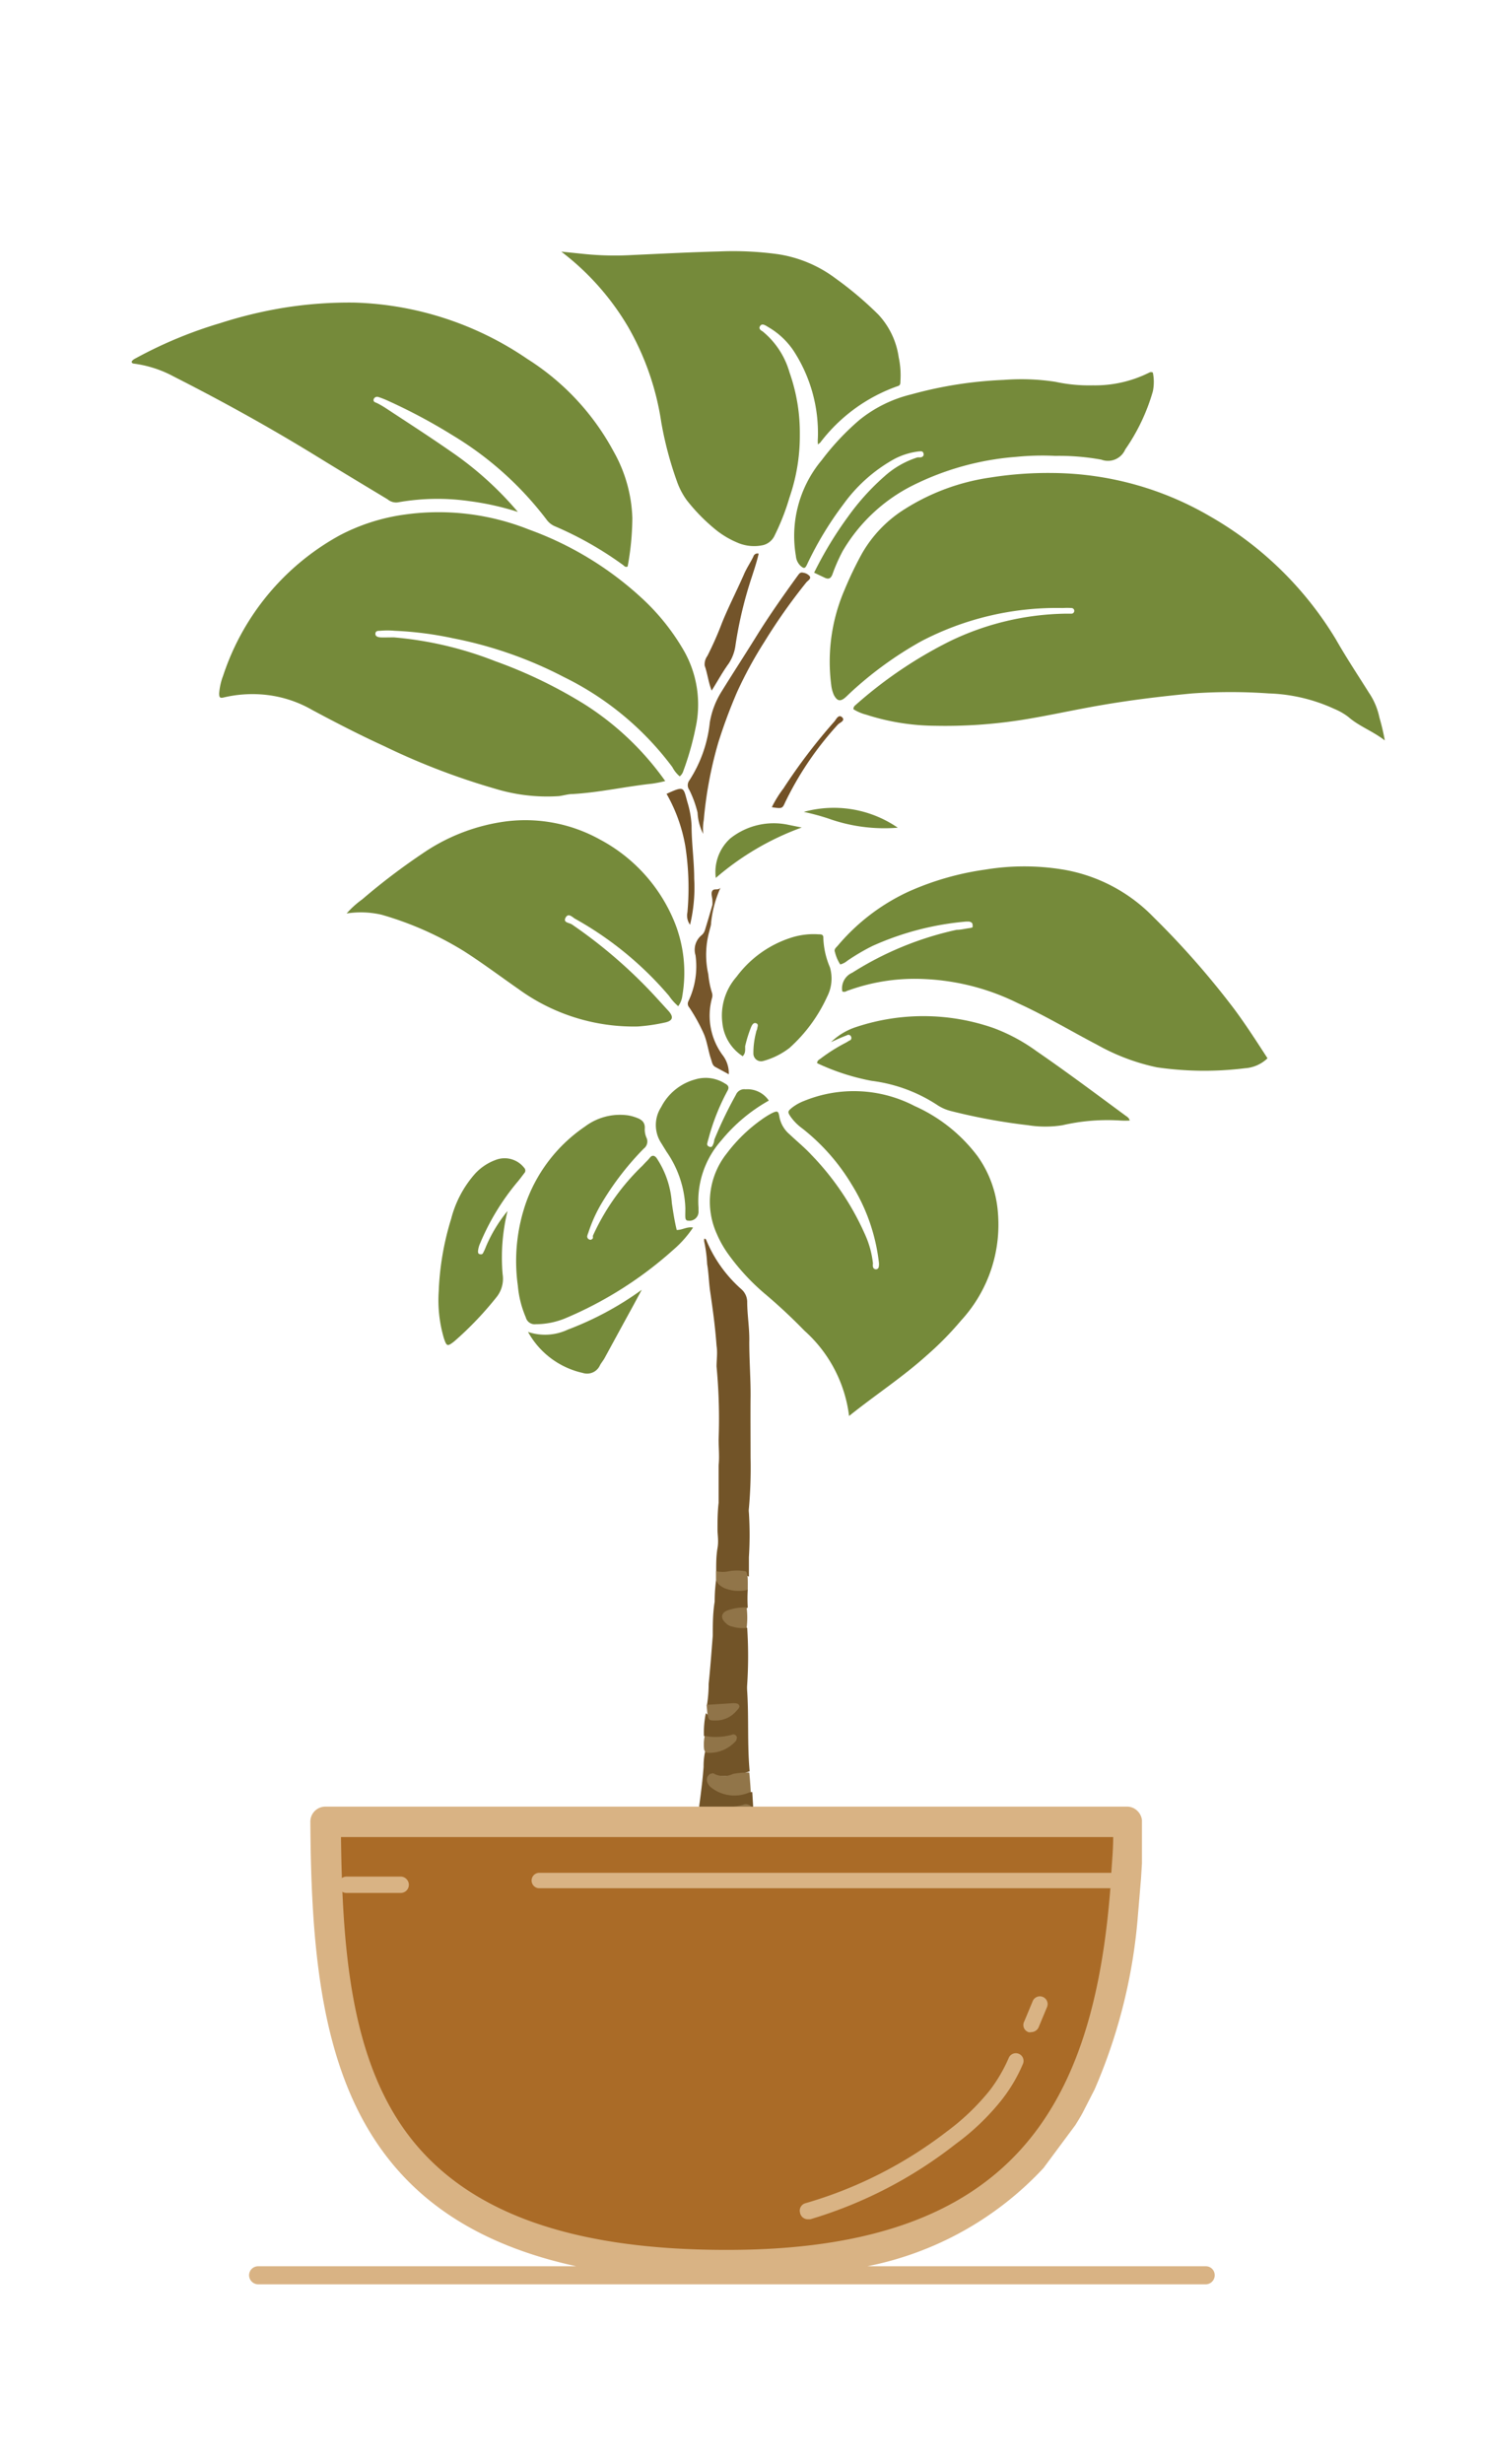 <svg id="Layer_1" data-name="Layer 1" xmlns="http://www.w3.org/2000/svg" viewBox="0 0 79 131"><defs><style>.cls-1{fill:#aa6b27;}.cls-2{fill:#758a3a;}.cls-3{fill:#725428;}.cls-4{fill:#75562b;}.cls-5{fill:#76562b;}.cls-6{fill:#73542a;}.cls-7{fill:#735328;}.cls-8{fill:#917549;}.cls-9{fill:#735126;}.cls-10{fill:#907448;}.cls-11{fill:#907449;}.cls-12{fill:#d9b384;}</style></defs><path class="cls-1" d="M36,121s-22-1.46-18-24.23L59.94,97S62,114,48,119l-9.69,1.61Z"/><path class="cls-2" d="M73.67,39.37c-.66-.51-1.37-.75-1.94-1.25A3.29,3.29,0,0,0,71,37.7a9,9,0,0,0-3.5-.83,29.12,29.12,0,0,0-4.07,0c-1.59.15-3.18.34-4.76.61s-2.87.57-4.32.8a26.27,26.27,0,0,1-4.61.31A12.17,12.17,0,0,1,46.08,38a2.45,2.45,0,0,1-.68-.29c0-.16.11-.21.18-.28a23,23,0,0,1,4.92-3.32,14.6,14.6,0,0,1,6.19-1.48H57a.15.15,0,0,0,0-.3,3.59,3.59,0,0,0-.46,0A15.55,15.55,0,0,0,49,34.1a19.53,19.53,0,0,0-3.77,2.74l-.23.22c-.29.26-.46.23-.64-.11a1.8,1.8,0,0,1-.14-.53,9.64,9.64,0,0,1,.71-5.06,19.46,19.46,0,0,1,.91-1.9,6.72,6.72,0,0,1,2.29-2.39,11.59,11.59,0,0,1,4.56-1.68A19.49,19.49,0,0,1,56,25.15a16.84,16.84,0,0,1,8.33,2.28A18.59,18.59,0,0,1,71.07,34c.57,1,1.17,1.9,1.76,2.84a3.65,3.65,0,0,1,.55,1.3A12,12,0,0,1,73.67,39.37Z"/><path class="cls-2" d="M36.16,41.28a1.59,1.59,0,0,1-.39-.49A15.93,15.93,0,0,0,30,36a21.72,21.72,0,0,0-5.89-2.06A18.4,18.4,0,0,0,21,33.54a4.08,4.08,0,0,0-.78,0c-.11,0-.24,0-.25.15s.14.19.26.2.48,0,.73,0a19.18,19.18,0,0,1,5.37,1.26,25,25,0,0,1,4.77,2.3,15.28,15.28,0,0,1,4.29,4.08,6.83,6.83,0,0,1-.71.14c-1.41.15-2.8.47-4.22.55-.24,0-.48.08-.72.11a9.47,9.47,0,0,1-3.39-.39,37.14,37.14,0,0,1-5.94-2.28c-1.29-.59-2.55-1.24-3.8-1.91a6.29,6.29,0,0,0-2.42-.8,6.67,6.67,0,0,0-2.27.13c-.23.06-.26,0-.26-.22a3.3,3.3,0,0,1,.21-.93,13.23,13.23,0,0,1,6.21-7.47,10.47,10.47,0,0,1,3.38-1.09,13,13,0,0,1,6.69.79,17.71,17.71,0,0,1,6,3.65,11.79,11.79,0,0,1,2.25,2.82A5.78,5.78,0,0,1,37,38.72,15.22,15.22,0,0,1,36.35,41,.56.56,0,0,1,36.16,41.28Z"/><path class="cls-2" d="M27.55,27.22A14.6,14.6,0,0,0,25,26.65a12,12,0,0,0-3.83.06.7.7,0,0,1-.55-.16c-1.26-.76-2.51-1.51-3.76-2.28-2.47-1.52-5-2.92-7.6-4.24a6.14,6.14,0,0,0-2.17-.7A.12.12,0,0,1,7,19.24c.06-.13.21-.18.33-.25a23.05,23.05,0,0,1,4.39-1.81,23.4,23.4,0,0,1,3.28-.8,21.83,21.83,0,0,1,3.88-.29,17.18,17.18,0,0,1,9.18,3A13.22,13.22,0,0,1,32.64,24a7.66,7.66,0,0,1,1,3.55,14.63,14.63,0,0,1-.25,2.57c-.1.05-.16,0-.22-.06A18.54,18.54,0,0,0,29.56,28a1.07,1.07,0,0,1-.49-.38,17.76,17.76,0,0,0-5-4.48,29.67,29.67,0,0,0-3.43-1.83,4.5,4.5,0,0,0-.51-.2.2.2,0,0,0-.24.09c-.05.11,0,.17.11.21s.33.17.49.27c1.17.77,2.35,1.53,3.5,2.33A17.86,17.86,0,0,1,27.55,27.22Z"/><path class="cls-2" d="M45.17,75.29a7.27,7.27,0,0,0-2.38-4.54,28.94,28.94,0,0,0-2.15-2,11.81,11.81,0,0,1-1.85-2,5.71,5.71,0,0,1-.66-1.15,4.13,4.13,0,0,1,.54-4.28,8.36,8.36,0,0,1,1.83-1.78,4.93,4.93,0,0,1,.54-.34c.33-.16.37-.14.43.22a1.6,1.6,0,0,0,.53.89c.39.37.81.71,1.17,1.1A14.52,14.52,0,0,1,46,65.6a5,5,0,0,1,.44,1.58.57.57,0,0,0,0,.18.16.16,0,0,0,.16.13.15.15,0,0,0,.15-.14.82.82,0,0,0,0-.27A10,10,0,0,0,45.32,63,10.94,10.94,0,0,0,42.68,60a2.72,2.72,0,0,1-.61-.61c-.18-.26-.17-.3.06-.49a2.51,2.51,0,0,1,.64-.36,7,7,0,0,1,5.89.27A8.53,8.53,0,0,1,52,61.47a5.9,5.9,0,0,1,1.08,2.92,7.53,7.53,0,0,1-1.95,5.82,16.91,16.91,0,0,1-1.83,1.86C48,73.24,46.55,74.18,45.17,75.29Z"/><path class="cls-2" d="M29.86,13.38l1.27.13a16.16,16.16,0,0,0,2.51.05c1.54-.07,3.08-.15,4.62-.19a17.5,17.5,0,0,1,3.15.15,6.8,6.8,0,0,1,3.05,1.29,18.75,18.75,0,0,1,2.27,1.92A4.19,4.19,0,0,1,47.81,19a4.51,4.51,0,0,1,.09,1.27c0,.13,0,.23-.17.27a8.87,8.87,0,0,0-4.1,3l-.12.09a2.36,2.36,0,0,1,0-.36,8,8,0,0,0-1.3-4.63A4.09,4.09,0,0,0,41,17.47l-.23-.14c-.11-.06-.24-.13-.33,0s0,.22.13.29A4.36,4.36,0,0,1,42,19.8a9.64,9.64,0,0,1,.55,3.32A10,10,0,0,1,42,26.45a12.26,12.26,0,0,1-.78,2,.93.93,0,0,1-.6.53,2.23,2.23,0,0,1-1.3-.09,4.83,4.83,0,0,1-1.19-.68,9.81,9.81,0,0,1-1.6-1.62,3.93,3.93,0,0,1-.52-1,19,19,0,0,1-.83-3.13,14.44,14.44,0,0,0-1.76-5.07A13.86,13.86,0,0,0,29.86,13.38Z"/><path class="cls-2" d="M44.81,52.72a.91.91,0,0,1,.53-1,17.18,17.18,0,0,1,5.55-2.28c.22,0,.45-.06.68-.09s.17-.07.17-.18-.1-.15-.19-.17h-.14a15.28,15.28,0,0,0-5,1.3,11.22,11.22,0,0,0-1.34.79.93.93,0,0,1-.37.19,2.1,2.1,0,0,1-.28-.65c-.07-.17.07-.25.15-.35a10.91,10.91,0,0,1,3.76-2.87,15.08,15.08,0,0,1,4.07-1.17,12.75,12.75,0,0,1,4.18,0,8.71,8.71,0,0,1,4.78,2.52,44.87,44.87,0,0,1,4.32,4.92c.62.84,1.18,1.71,1.75,2.59a1.91,1.91,0,0,1-1.2.53,17.53,17.53,0,0,1-4.69-.05,11.18,11.18,0,0,1-3.16-1.19C57,54.84,55.6,54,54.15,53.34a12.38,12.38,0,0,0-4.92-1.28,10.38,10.38,0,0,0-4.09.6C45,52.69,45,52.77,44.81,52.72Z"/><path class="cls-2" d="M18.44,48.57a4.92,4.92,0,0,1,.83-.75,34.34,34.34,0,0,1,3.21-2.44,10.2,10.2,0,0,1,4.13-1.66,8.18,8.18,0,0,1,5.31.92,8.68,8.68,0,0,1,4,4.48,7.2,7.2,0,0,1,.38,3.82,1.16,1.16,0,0,1-.22.56,2.8,2.8,0,0,1-.49-.55,18.18,18.18,0,0,0-5-4.1c-.14-.08-.35-.33-.5-.06s.19.27.33.36a26.06,26.06,0,0,1,4.4,3.79l.74.81c.29.32.24.53-.19.62a9.8,9.8,0,0,1-1.44.21,10.43,10.43,0,0,1-6.36-2c-.95-.66-1.88-1.36-2.88-2a17.52,17.52,0,0,0-4.38-1.94A4.88,4.88,0,0,0,18.44,48.57Z"/><path class="cls-2" d="M43.31,30.45a20.07,20.07,0,0,1,1.82-3,12.6,12.6,0,0,1,1.93-2.13,4.79,4.79,0,0,1,1.75-1l.14,0c.1,0,.22-.07.18-.21S49,24,48.9,24a3.73,3.73,0,0,0-1.35.42,8.3,8.3,0,0,0-2.68,2.39A18.13,18.13,0,0,0,42.94,30c-.11.24-.17.25-.36.08a.82.82,0,0,1-.24-.52,6.28,6.28,0,0,1,1.38-5.1,13.5,13.5,0,0,1,2-2.13,7,7,0,0,1,2.76-1.36,21.65,21.65,0,0,1,4.92-.77,12,12,0,0,1,2.74.1,8.49,8.49,0,0,0,2,.19,6.45,6.45,0,0,0,3-.68.2.2,0,0,1,.19,0,2.5,2.5,0,0,1,0,1,10.46,10.46,0,0,1-1.47,3.09,1,1,0,0,1-1.27.54,12.47,12.47,0,0,0-2.45-.2,14.14,14.14,0,0,0-2.06.05,14.83,14.83,0,0,0-5.64,1.58,9,9,0,0,0-3.61,3.43,9.29,9.29,0,0,0-.55,1.25c-.08.2-.19.26-.38.18Z"/><path class="cls-2" d="M36,65.4c.31,0,.55-.19.87-.13a5.86,5.86,0,0,1-1.07,1.2,20.51,20.51,0,0,1-5.69,3.61,4.16,4.16,0,0,1-1.6.33.49.49,0,0,1-.54-.37,5.4,5.4,0,0,1-.42-1.67A9.44,9.44,0,0,1,28,63.9a8.27,8.27,0,0,1,3.12-4,3.1,3.1,0,0,1,2.25-.6,2.18,2.18,0,0,1,.44.11c.29.1.52.23.49.61a1.08,1.08,0,0,0,.1.49.47.47,0,0,1-.15.56,15.28,15.28,0,0,0-2.16,2.77,7.72,7.72,0,0,0-.79,1.7,1.27,1.27,0,0,0-.06.18.17.17,0,0,0,.1.18c.09.05.15,0,.2-.06a.69.69,0,0,0,0-.13,12.09,12.09,0,0,1,2.66-3.75c.12-.14.26-.26.37-.4s.23-.14.35,0a4.89,4.89,0,0,1,.82,2.4C35.81,64.44,35.88,64.9,36,65.4Z"/><path class="cls-2" d="M44.21,55.41a3.45,3.45,0,0,1,1.36-.81,11.34,11.34,0,0,1,7.28.06,9.55,9.55,0,0,1,2.29,1.23c1.6,1.1,3.15,2.26,4.71,3.41.09.07.21.12.25.28a4.15,4.15,0,0,1-.49,0,10.68,10.68,0,0,0-3.09.25,5.85,5.85,0,0,1-1.82,0,31.31,31.31,0,0,1-4.09-.75,2.34,2.34,0,0,1-.71-.3,8.23,8.23,0,0,0-3.53-1.31,12,12,0,0,1-2.9-.94c0-.16.14-.2.22-.27A9.12,9.12,0,0,1,45,55.44l.2-.12c.06,0,.12-.11.08-.19a.15.15,0,0,0-.23-.08C44.75,55.16,44.48,55.29,44.21,55.41Z"/><path class="cls-2" d="M39.51,56.16a2.39,2.39,0,0,1-1.08-1.76,3.12,3.12,0,0,1,.75-2.46,5.82,5.82,0,0,1,2.93-2.09,3.88,3.88,0,0,1,1.44-.17c.14,0,.26,0,.25.2a4.32,4.32,0,0,0,.35,1.55A2.11,2.11,0,0,1,44,53a8.25,8.25,0,0,1-2,2.72,4,4,0,0,1-1.42.7.41.41,0,0,1-.5-.39,4.27,4.27,0,0,1,.14-1.13.64.64,0,0,1,.06-.18c0-.11.1-.25-.05-.31s-.23.1-.28.22a6.82,6.82,0,0,0-.31,1C39.64,55.82,39.67,56,39.51,56.16Z"/><path class="cls-3" d="M38.1,83.54c0-.41,0-.82.07-1.22s0-.7,0-1,0-.94.06-1.41c0-.65,0-1.3,0-2,.05-.46,0-.91,0-1.37a29.54,29.54,0,0,0-.11-3.88c0-.37.06-.73,0-1.1-.07-1-.2-1.93-.34-2.89-.07-.48-.08-1-.16-1.45A7.4,7.4,0,0,0,37.46,66s0-.09,0-.13a.09.09,0,0,1,.11.06,7.1,7.1,0,0,0,1.86,2.61.91.91,0,0,1,.32.67c0,.72.13,1.43.11,2.15,0,1,.08,2,.07,2.92s0,2.16,0,3.24a24,24,0,0,1-.09,2.68.88.88,0,0,0,0,.23,18.75,18.75,0,0,1,0,2.37c0,.21,0,.42,0,.64s0,.27,0,.39a1.73,1.73,0,0,0-1.05-.13A.59.59,0,0,1,38.1,83.54Z"/><path class="cls-2" d="M27,64.39a10.35,10.35,0,0,0-.26,3.37A1.56,1.56,0,0,1,26.39,69a17.87,17.87,0,0,1-2.21,2.31c-.38.3-.42.29-.57-.17a7.14,7.14,0,0,1-.27-2.48A14.91,14.91,0,0,1,24,64.81a5.8,5.8,0,0,1,1.27-2.4,2.8,2.8,0,0,1,1.14-.75,1.32,1.32,0,0,1,1.48.44.2.2,0,0,1,0,.28c-.13.17-.26.35-.4.51a12.73,12.73,0,0,0-1.94,3.2,1.32,1.32,0,0,0-.12.43c0,.08,0,.16.12.17a.12.12,0,0,0,.15-.07,2.41,2.41,0,0,0,.15-.33A7.72,7.72,0,0,1,27,64.39Z"/><path class="cls-3" d="M39.78,84.53a7.38,7.38,0,0,0,0,.94c-.23.2-.53.1-.78.2s-.36.09-.37.29.17.31.34.38.55.06.78.22a23.26,23.26,0,0,1,0,3,2.29,2.29,0,0,0,0,.37c.09,1.41,0,2.83.13,4.25a4.12,4.12,0,0,1-1.64.26c-.16,0-.35-.11-.43.11s.09.31.21.42a1.37,1.37,0,0,0,1,.32,5.14,5.14,0,0,1,1,0l.05.83c-.47-.06-.92.12-1.38.1s-.07.25-.15.35a1.7,1.7,0,0,0-1.46.91,1.15,1.15,0,0,1,0-.54c.12-1,.28-2,.35-3a3.64,3.64,0,0,1,.11-.93A1.64,1.64,0,0,0,39,92.44c-.56-.08-1.09.2-1.55-.14a5,5,0,0,1,.1-1.21A1,1,0,0,0,39,91c.05-.06.1-.13.06-.2s-.13-.07-.2-.07c-.25,0-.49,0-.73,0a.72.72,0,0,1-.52-.07,7.17,7.17,0,0,0,.09-1.13c.09-.85.15-1.71.22-2.57,0-.6,0-1.2.1-1.8a8.66,8.66,0,0,1,.09-1.25,1.42,1.42,0,0,0,1.35.55A.42.42,0,0,1,39.78,84.53Z"/><path class="cls-2" d="M40.9,58.52a8.86,8.86,0,0,0-2.52,2.11,4.86,4.86,0,0,0-1.22,3.58c0,.06,0,.12,0,.18a.48.48,0,0,1-.57.51c-.09,0-.12-.07-.13-.16s0-.33,0-.5a5.58,5.58,0,0,0-1-3l-.29-.47a1.75,1.75,0,0,1,0-1.9A2.89,2.89,0,0,1,37,57.39a1.92,1.92,0,0,1,1.58.23c.17.09.23.2.11.4a11.62,11.62,0,0,0-1,2.53,2.68,2.68,0,0,0-.07.27.14.14,0,0,0,.09.14.15.15,0,0,0,.17,0A.78.78,0,0,0,38,60.6a21.84,21.84,0,0,1,1.15-2.39.48.48,0,0,1,.51-.29A1.37,1.37,0,0,1,40.9,58.52Z"/><path class="cls-2" d="M28.09,70.82a2.83,2.83,0,0,0,2.11-.12,16.86,16.86,0,0,0,3.94-2.12l-.48.89c-.5.91-1,1.83-1.49,2.73-.08.15-.2.28-.27.43A.75.75,0,0,1,31,73,4.42,4.42,0,0,1,28.09,70.82Z"/><path class="cls-4" d="M37.41,44.34a2.81,2.81,0,0,1-.3-1.13A5.68,5.68,0,0,0,36.67,42a.42.42,0,0,1,0-.5,7,7,0,0,0,1.09-3.08,4.46,4.46,0,0,1,.62-1.64c.62-1,1.27-2,1.89-3s1.39-2.1,2.13-3.12c.08-.1.15-.26.32-.21a.56.56,0,0,1,.35.18c.1.14-.08.23-.17.33a30.46,30.46,0,0,0-2.23,3.16,21.76,21.76,0,0,0-1.46,2.68,28,28,0,0,0-1,2.69,21.42,21.42,0,0,0-.77,4.11A2.79,2.79,0,0,0,37.41,44.34Z"/><path class="cls-5" d="M38.77,57.12l-.7-.38c-.17-.08-.19-.26-.24-.41-.15-.44-.2-.89-.37-1.32a9.56,9.56,0,0,0-.79-1.44.29.29,0,0,1-.05-.33A4.29,4.29,0,0,0,37,50.79a1,1,0,0,1,.33-1.07.56.56,0,0,0,.17-.26c.14-.45.27-.9.4-1.35a1.7,1.7,0,0,0,0-.22c0-.18-.1-.39,0-.53s.3,0,.43-.16a6,6,0,0,0-.5,1.86c0,.15-.06.3-.09.44a4.71,4.71,0,0,0-.06,2.3,4.87,4.87,0,0,0,.2,1,.47.47,0,0,1,0,.26,3.54,3.54,0,0,0,.59,3.08A1.56,1.56,0,0,1,38.77,57.12Z"/><path class="cls-6" d="M40.36,29.44c-.13.57-.33,1.11-.5,1.66a21.68,21.68,0,0,0-.73,3.19,2.3,2.3,0,0,1-.37,1c-.32.44-.58.92-.9,1.43-.18-.46-.22-.9-.37-1.32a.74.74,0,0,1,.14-.52,17.71,17.71,0,0,0,.79-1.79c.36-.88.79-1.71,1.17-2.58.14-.32.34-.61.49-.92A.22.22,0,0,1,40.36,29.44Z"/><path class="cls-2" d="M42.65,44a14.58,14.58,0,0,0-4.57,2.68,2.41,2.41,0,0,1,.77-2.1,3.71,3.71,0,0,1,3.06-.73Z"/><path class="cls-7" d="M36.71,49.17a.83.83,0,0,1-.14-.66A14.56,14.56,0,0,0,36.46,45a8.54,8.54,0,0,0-1-2.79c1-.46.88-.34,1.13.51a5,5,0,0,1,.2,1.17c0,.94.14,1.89.14,2.83A8.46,8.46,0,0,1,36.71,49.17Z"/><path class="cls-2" d="M42.76,43.17a6,6,0,0,1,5,.84,8.86,8.86,0,0,1-3.7-.49A12.12,12.12,0,0,0,42.76,43.17Z"/><path class="cls-8" d="M39.94,95.27A2,2,0,0,1,37.78,95c-.25-.26-.22-.54,0-.68.07,0,.14-.07.22,0a1.15,1.15,0,0,0,1,0,4.22,4.22,0,0,1,.86-.07C39.89,94.55,39.92,94.91,39.94,95.27Z"/><path class="cls-9" d="M41.06,42.92a6.07,6.07,0,0,1,.62-1,30.1,30.1,0,0,1,2.71-3.56c.1-.12.22-.4.41-.22s-.13.28-.23.39a17.15,17.15,0,0,0-2.81,4.15C41.62,43,41.59,43,41.06,42.92Z"/><path class="cls-8" d="M39.78,84.53a2,2,0,0,1-1.27-.1c-.22-.12-.41-.25-.42-.53,0-.12,0-.24,0-.36a1.55,1.55,0,0,0,.71,0,2.47,2.47,0,0,1,.81,0c.14,0,.12.16.15.25S39.78,84.29,39.78,84.53Z"/><path class="cls-10" d="M37.49,92.3a3.19,3.19,0,0,0,1.44-.06.19.19,0,0,1,.24.06c.07.1,0,.17,0,.24a1.88,1.88,0,0,1-1.53.66c-.11,0-.15-.09-.18-.17A2.24,2.24,0,0,1,37.49,92.3Z"/><path class="cls-11" d="M37.59,90.65,39,90.56c.12,0,.26,0,.32.11s-.07.22-.15.31a1.43,1.43,0,0,1-1.12.5c-.32,0-.36,0-.42-.39Z"/><path class="cls-10" d="M38.46,96.55c-.05-.15-.32-.2-.25-.39s.3,0,.45-.07a3.49,3.49,0,0,0,.85-.12.37.37,0,0,1,.48.13c0,.3.11.59.17.94A7.26,7.26,0,0,0,38.46,96.55Z"/><path class="cls-10" d="M39.72,86.56a2,2,0,0,1-.76-.07.64.64,0,0,1-.35-.19c-.3-.26-.25-.55.11-.68a2.8,2.8,0,0,1,1-.15A4.41,4.41,0,0,1,39.72,86.56Z"/><path class="cls-12" d="M21.32,99.78H18.43a.44.44,0,0,0-.43.44.43.43,0,0,0,.43.43h2.89a.43.43,0,0,0,.43-.43A.44.44,0,0,0,21.32,99.78Z"/><path class="cls-12" d="M54.71,108.05a.32.32,0,0,0,.16,0,.43.43,0,0,0,.38-.25l.45-1.08a.41.41,0,1,0-.76-.32l-.45,1.08A.4.4,0,0,0,54.71,108.05Z"/><path class="cls-12" d="M43,118h.11A23.26,23.26,0,0,0,50.84,114a12.73,12.73,0,0,0,2.46-2.36,8.37,8.37,0,0,0,1.11-1.88.41.41,0,1,0-.75-.33,8.26,8.26,0,0,1-1,1.71,12.35,12.35,0,0,1-2.31,2.21,22.58,22.58,0,0,1-7.51,3.8.41.41,0,0,0-.28.5A.42.42,0,0,0,43,118Z"/><path class="cls-12" d="M64.14,120.5h-18a17.41,17.41,0,0,0,9.37-5.22l1.7-2.29c.13-.21.26-.42.38-.64l.64-1.25a28.92,28.92,0,0,0,2.28-8.95l.19-2.26.05-.82,0-.67,0-1.62a.8.8,0,0,0-.23-.48.78.78,0,0,0-.58-.24H17.32a.8.8,0,0,0-.81.81c.07,10.9,1.35,20.85,14.15,23.63H13.73a.48.48,0,0,0-.48.48.49.49,0,0,0,.48.48H64.14a.48.48,0,0,0,.48-.48A.47.47,0,0,0,64.14,120.5Zm-42.93-7.71c-2.64-4.07-3-9.65-3.07-15.11H59.22c0,.64-.06,1.27-.1,1.9H28.69a.41.41,0,1,0,0,.82H59.07c-.91,11.68-5.26,19.23-20.37,19.23C29.92,119.64,24.2,117.4,21.21,112.79Z"/></svg>